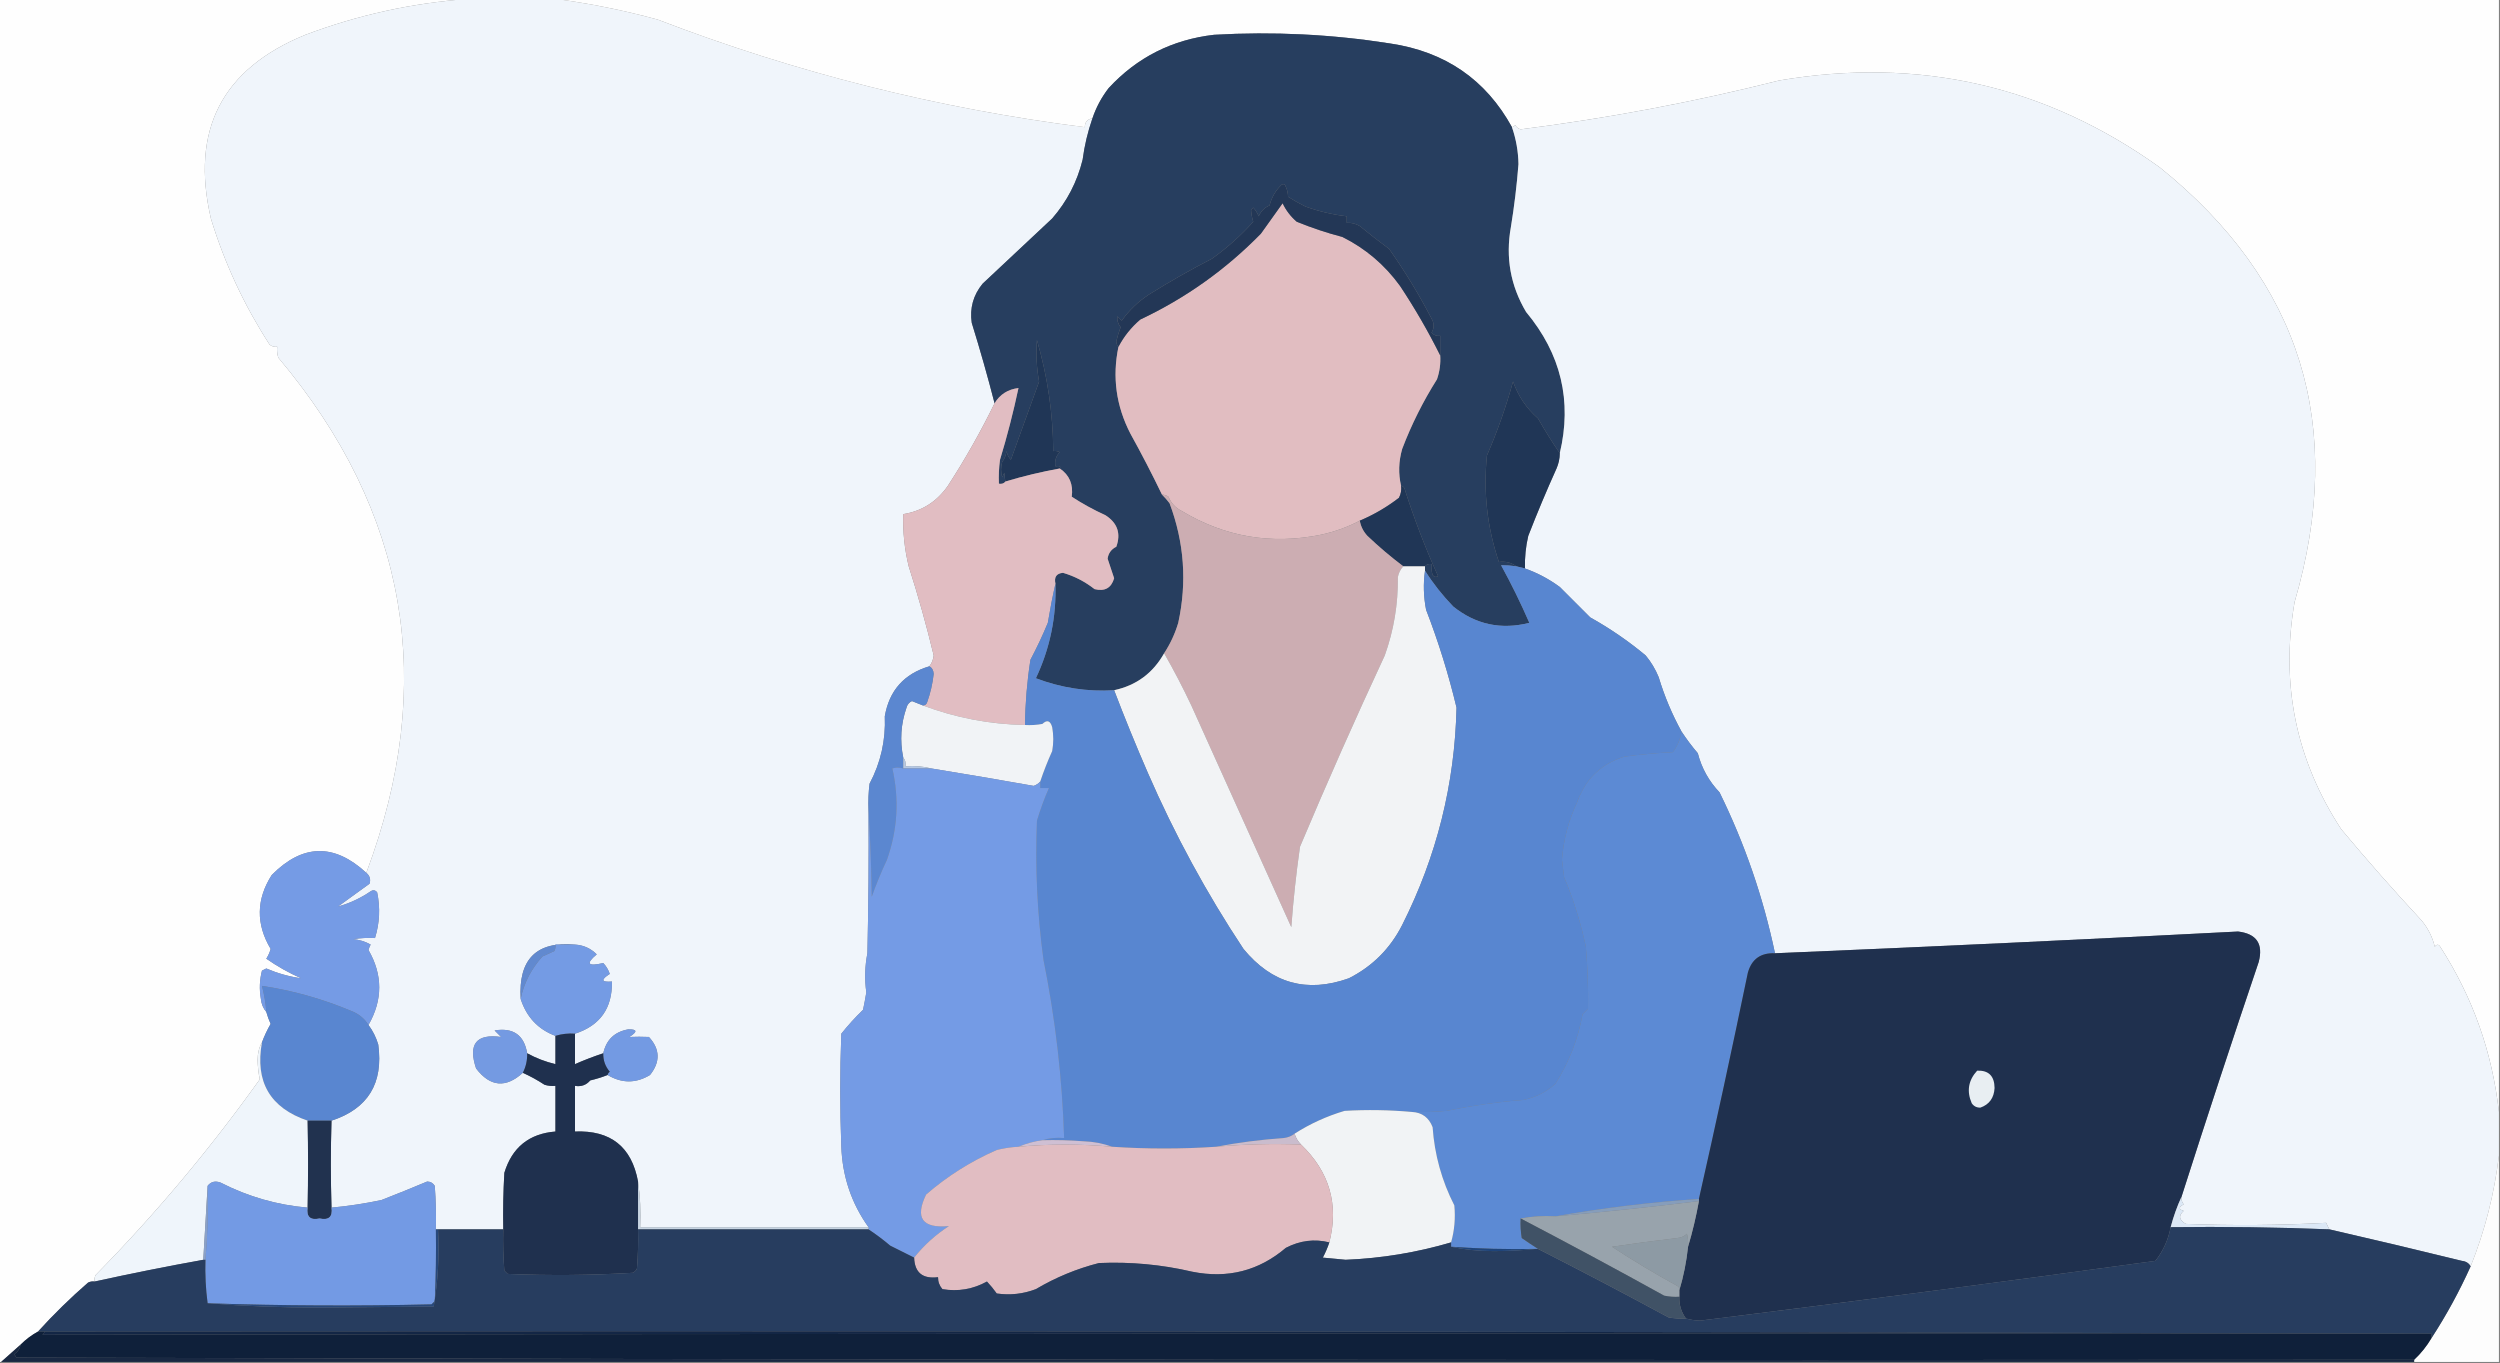 <?xml version="1.0" encoding="UTF-8"?>
<!DOCTYPE svg PUBLIC "-//W3C//DTD SVG 1.1//EN" "http://www.w3.org/Graphics/SVG/1.1/DTD/svg11.dtd">
<svg xmlns="http://www.w3.org/2000/svg" version="1.1" width="1150px" height="627px" style="shape-rendering:geometricPrecision; text-rendering:geometricPrecision; image-rendering:optimizeQuality; fill-rule:evenodd; clip-rule:evenodd" xmlns:xlink="http://www.w3.org/1999/xlink">
<rect width="100%" height="100%" fill="#808080" stroke="none"/>
<g><path style="opacity:1" fill="#fefefe" d="M -0.5,-0.5 C 71.5,-0.5 143.5,-0.5 215.5,-0.5C 189.821,1.342 164.821,6.842 140.5,16C 102.078,31.675 87.578,59.841 97,100.5C 103.31,121.117 112.31,140.451 124,158.5C 125.011,159.337 126.178,159.67 127.5,159.5C 127.34,161.199 127.506,162.866 128,164.5C 187.718,235.473 201.218,314.473 168.5,401.5C 153.69,387.837 139.19,388.17 125,402.5C 117.842,413.723 117.675,425.057 124.5,436.5C 124.061,438.104 123.394,439.604 122.5,441C 127.481,444.494 132.814,447.494 138.5,450C 133.04,449.24 127.707,447.74 122.5,445.5C 121.833,445.833 121.167,446.167 120.5,446.5C 119.394,450.777 119.228,455.11 120,459.5C 120.24,461.852 121.073,463.852 122.5,465.5C 123.014,467.366 123.68,469.2 124.5,471C 122.921,473.737 121.588,476.571 120.5,479.5C 119.188,481.743 118.522,484.41 118.5,487.5C 118.544,490.555 118.877,493.555 119.5,496.5C 96.642,528.517 71.475,558.517 44,586.5C 43.517,587.448 43.35,588.448 43.5,589.5C 42.448,589.351 41.448,589.517 40.5,590C 32.373,597.057 24.706,604.557 17.5,612.5C 14.545,614.122 11.879,616.122 9.5,618.5C 6.474,621.195 3.474,623.862 0.5,626.5C 0.167,626.5 -0.167,626.5 -0.5,626.5C -0.5,417.5 -0.5,208.5 -0.5,-0.5 Z"/></g>
<g><path style="opacity:1" fill="#f0f5fb" d="M 215.5,-0.5 C 228.833,-0.5 242.167,-0.5 255.5,-0.5C 271.248,1.574 286.914,4.74 302.5,9C 366.216,33.47 431.716,49.97 499,58.5C 499.057,56.09 500.224,54.757 502.5,54.5C 500.363,60.641 498.863,66.974 498,73.5C 495.486,83.663 490.819,92.663 484,100.5C 473.333,110.5 462.667,120.5 452,130.5C 447.683,135.781 446.017,141.781 447,148.5C 450.811,160.765 454.311,173.098 457.5,185.5C 451.133,198.562 443.966,211.229 436,223.5C 430.93,230.776 424.096,235.11 415.5,236.5C 415.239,244.613 416.073,252.613 418,260.5C 422.348,274.041 426.181,287.708 429.5,301.5C 429.276,303.455 428.609,305.121 427.5,306.5C 415.891,309.94 409.058,317.607 407,329.5C 407.469,340.49 405.136,350.823 400,360.5C 399.501,364.486 399.334,368.486 399.5,372.5C 399.667,394.503 399.5,416.503 399,438.5C 397.827,444.509 397.66,450.509 398.5,456.5C 398.064,459.179 397.564,461.845 397,464.5C 393.425,467.953 390.091,471.619 387,475.5C 386.333,492.833 386.333,510.167 387,527.5C 387.509,541.195 391.675,553.528 399.5,564.5C 364.5,564.5 329.5,564.5 294.5,564.5C 294.825,557.313 294.491,550.313 293.5,543.5C 290.549,527.509 280.882,519.843 264.5,520.5C 264.5,513.5 264.5,506.5 264.5,499.5C 267.346,499.97 269.679,499.137 271.5,497C 274.285,496.342 276.951,495.509 279.5,494.5C 286.034,498.415 292.534,498.415 299,494.5C 303.825,488.458 303.659,482.624 298.5,477C 295.486,476.872 292.486,476.872 289.5,477C 293.352,474.588 293.185,473.421 289,473.5C 282.718,474.616 278.885,478.282 277.5,484.5C 272.992,485.998 268.658,487.664 264.5,489.5C 264.5,484.833 264.5,480.167 264.5,475.5C 276.045,471.766 281.712,463.766 281.5,451.5C 276.578,451.89 276.244,450.723 280.5,448C 279.87,446.108 278.87,444.441 277.5,443C 270.336,444.668 269.336,443.335 274.5,439C 271.744,436.247 268.411,434.747 264.5,434.5C 246.756,432.909 238.422,441.243 239.5,459.5C 242.186,467.848 247.519,473.514 255.5,476.5C 255.5,480.833 255.5,485.167 255.5,489.5C 250.961,488.43 246.628,486.764 242.5,484.5C 241.078,476.108 236.078,472.608 227.5,474C 228.5,475 229.5,476 230.5,477C 219.083,475.436 215.25,480.27 219,491.5C 225.487,499.967 232.653,500.634 240.5,493.5C 243.936,495.044 247.269,496.877 250.5,499C 252.134,499.494 253.801,499.66 255.5,499.5C 255.5,506.5 255.5,513.5 255.5,520.5C 243.376,521.484 235.543,527.817 232,539.5C 231.5,548.16 231.334,556.827 231.5,565.5C 221.5,565.5 211.5,565.5 201.5,565.5C 201.167,565.5 200.833,565.5 200.5,565.5C 200.666,558.825 200.5,552.158 200,545.5C 199.196,544.196 198.029,543.529 196.5,543.5C 189.546,546.43 182.546,549.263 175.5,552C 167.894,553.622 160.227,554.788 152.5,555.5C 152.093,542.251 152.093,528.918 152.5,515.5C 169.257,510.025 176.423,498.359 174,480.5C 173.014,477.194 171.514,474.194 169.5,471.5C 176.102,459.948 176.102,448.448 169.5,437C 169.735,436.127 170.069,435.293 170.5,434.5C 168.028,433.104 165.362,432.27 162.5,432C 165.817,431.502 169.15,431.335 172.5,431.5C 174.648,424.607 174.981,417.607 173.5,410.5C 172.635,409.417 171.635,409.251 170.5,410C 165.778,413.198 160.778,415.531 155.5,417C 160.333,413.5 165.167,410 170,406.5C 170.613,404.505 170.113,402.838 168.5,401.5C 201.218,314.473 187.718,235.473 128,164.5C 127.506,162.866 127.34,161.199 127.5,159.5C 126.178,159.67 125.011,159.337 124,158.5C 112.31,140.451 103.31,121.117 97,100.5C 87.578,59.841 102.078,31.675 140.5,16C 164.821,6.842 189.821,1.342 215.5,-0.5 Z"/></g>
<g><path style="opacity:1" fill="#fefefe" d="M 255.5,-0.5 C 553.5,-0.5 851.5,-0.5 1149.5,-0.5C 1149.5,170.167 1149.5,340.833 1149.5,511.5C 1146.46,484.035 1137.46,458.701 1122.5,435.5C 1121.73,434.289 1120.89,434.289 1120,435.5C 1118.94,431.085 1116.94,427.085 1114,423.5C 1101.29,409.797 1088.96,395.797 1077,381.5C 1056.17,349.648 1049,314.815 1055.5,277C 1079.22,196.027 1058.55,129.361 993.5,77C 941.052,39.407 882.719,26.073 818.5,37C 779.315,46.891 739.648,54.391 699.5,59.5C 698.353,59.182 697.519,58.516 697,57.5C 696.617,58.056 696.117,58.389 695.5,58.5C 683.463,36.602 664.796,23.769 639.5,20C 612.656,15.771 585.656,14.438 558.5,16C 539.237,18.215 523.07,26.381 510,40.5C 506.712,44.744 504.212,49.41 502.5,54.5C 500.224,54.757 499.057,56.09 499,58.5C 431.716,49.97 366.216,33.47 302.5,9C 286.914,4.74 271.248,1.574 255.5,-0.5 Z"/></g>
<g><path style="opacity:1" fill="#273e5f" d="M 695.5,58.5 C 697.397,63.988 698.397,69.655 698.5,75.5C 697.743,85.219 696.577,94.885 695,104.5C 692.496,118.433 694.83,131.433 702,143.5C 718.077,162.8 723.244,184.466 717.5,208.5C 713.993,203.373 710.659,198.039 707.5,192.5C 702.167,187.829 698.333,182.162 696,175.5C 692.789,187.134 688.789,198.468 684,209.5C 682.28,226.314 684.114,242.647 689.5,258.5C 692.553,258.111 695.22,258.777 697.5,260.5C 695.131,260.149 692.797,259.982 690.5,260C 695.25,268.666 699.583,277.5 703.5,286.5C 690.518,289.795 678.852,287.295 668.5,279C 663.541,273.888 659.207,268.388 655.5,262.5C 655.5,261.833 655.5,261.167 655.5,260.5C 656.209,259.596 657.209,259.263 658.5,259.5C 658.34,261.199 658.506,262.866 659,264.5C 659.718,265.451 660.551,265.617 661.5,265C 655.54,251.784 650.373,238.284 646,224.5C 645.617,223.944 645.117,223.611 644.5,223.5C 643.189,217.943 643.356,212.277 645,206.5C 649.279,195.276 654.612,184.609 661,174.5C 662.237,170.94 662.737,167.273 662.5,163.5C 662.5,160.5 662.5,157.5 662.5,154.5C 660.897,154.688 659.563,154.188 658.5,153C 659.576,151.274 659.743,149.441 659,147.5C 653.104,136.043 646.437,125.043 639,114.5C 634.448,111.132 629.948,107.632 625.5,104C 623.655,102.872 621.655,102.372 619.5,102.5C 619.5,101.5 619.5,100.5 619.5,99.5C 613.005,98.725 606.672,97.225 600.5,95C 597.636,93.587 594.97,92.087 592.5,90.5C 592.481,88.94 592.148,87.44 591.5,86C 591.15,84.743 590.483,84.409 589.5,85C 586.782,87.595 584.949,90.762 584,94.5C 581.667,95.5 580,97.167 579,99.5C 578.417,97.998 577.584,96.665 576.5,95.5C 576.167,95.833 575.833,96.167 575.5,96.5C 575.569,98.278 575.903,100.111 576.5,102C 570.804,108.362 564.471,114.029 557.5,119C 547.634,124.074 537.968,129.574 528.5,135.5C 523.578,138.711 519.411,142.711 516,147.5C 515.333,146.833 514.667,146.167 514,145.5C 513.768,147.283 514.268,148.95 515.5,150.5C 514.688,152.623 514.022,154.79 513.5,157C 513.528,158.07 513.861,158.903 514.5,159.5C 511.58,173.418 513.413,186.752 520,199.5C 525.086,208.672 529.92,218.005 534.5,227.5C 535.731,228.718 536.898,230.051 538,231.5C 544.748,249.476 546.081,267.809 542,286.5C 540.496,291.528 538.33,296.195 535.5,300.5C 530.369,309.636 522.702,315.302 512.5,317.5C 500.205,318.269 488.205,316.436 476.5,312C 482.983,298.279 485.983,283.779 485.5,268.5C 484.83,265.41 485.997,263.743 489,263.5C 494.323,265.078 499.156,267.578 503.5,271C 508.185,272.161 511.185,270.494 512.5,266C 511.5,263 510.5,260 509.5,257C 509.842,254.485 511.175,252.652 513.5,251.5C 515.699,245.386 514.032,240.553 508.5,237C 503.093,234.548 497.926,231.714 493,228.5C 493.774,222.838 491.94,218.505 487.5,215.5C 488.067,214.58 487.401,214.246 485.5,214.5C 485.083,211.921 485.75,209.754 487.5,208C 486.552,207.517 485.552,207.351 484.5,207.5C 484.363,190.106 481.863,173.106 477,156.5C 476.496,162.931 476.829,169.265 478,175.5C 473.665,187.513 469.331,199.513 465,211.5C 463.956,210.377 463.29,209.044 463,207.5C 462.784,209.384 462.117,211.051 461,212.5C 460.333,214.833 460.333,217.167 461,219.5C 461.333,218.833 461.667,218.167 462,217.5C 462.062,219.115 462.229,220.448 462.5,221.5C 461.791,222.404 460.791,222.737 459.5,222.5C 459.335,218.818 459.501,215.152 460,211.5C 463.307,200.604 466.14,189.604 468.5,178.5C 463.646,179.087 459.979,181.42 457.5,185.5C 454.311,173.098 450.811,160.765 447,148.5C 446.017,141.781 447.683,135.781 452,130.5C 462.667,120.5 473.333,110.5 484,100.5C 490.819,92.663 495.486,83.663 498,73.5C 498.863,66.974 500.363,60.641 502.5,54.5C 504.212,49.41 506.712,44.744 510,40.5C 523.07,26.381 539.237,18.215 558.5,16C 585.656,14.438 612.656,15.771 639.5,20C 664.796,23.769 683.463,36.602 695.5,58.5 Z"/></g>
<g><path style="opacity:1" fill="#f0f5fb" d="M 1149.5,511.5 C 1149.5,518.167 1149.5,524.833 1149.5,531.5C 1147.42,549.075 1143.09,566.075 1136.5,582.5C 1135.65,581.034 1134.32,580.2 1132.5,580C 1112.19,575.006 1091.86,570.172 1071.5,565.5C 1071.01,564.527 1070.51,563.527 1070,562.5C 1048.57,563.66 1027.07,563.826 1005.5,563C 1002.32,561.194 1001.98,559.194 1004.5,557C 1002.11,556.309 1002.11,555.309 1004.5,554C 1003.66,552.989 1003.33,551.822 1003.5,550.5C 1015.02,514.425 1026.86,478.425 1039,442.5C 1041.18,434.185 1038.02,429.518 1029.5,428.5C 958.522,432.194 887.522,435.527 816.5,438.5C 811.09,412.769 802.59,388.102 791,364.5C 786.091,359.345 782.757,353.345 781,346.5C 778.252,343.266 775.752,339.932 773.5,336.5C 769.13,328.562 765.63,320.229 763,311.5C 761.503,307.835 759.503,304.502 757,301.5C 749.043,294.877 740.543,289.044 731.5,284C 726.833,279.333 722.167,274.667 717.5,270C 712.517,266.344 707.184,263.511 701.5,261.5C 701.34,256.434 701.84,251.434 703,246.5C 707.057,236.052 711.391,225.718 716,215.5C 716.977,213.26 717.477,210.927 717.5,208.5C 723.244,184.466 718.077,162.8 702,143.5C 694.83,131.433 692.496,118.433 695,104.5C 696.577,94.885 697.743,85.219 698.5,75.5C 698.397,69.655 697.397,63.988 695.5,58.5C 696.117,58.389 696.617,58.056 697,57.5C 697.519,58.516 698.353,59.182 699.5,59.5C 739.648,54.391 779.315,46.891 818.5,37C 882.719,26.073 941.052,39.407 993.5,77C 1058.55,129.361 1079.22,196.027 1055.5,277C 1049,314.815 1056.17,349.648 1077,381.5C 1088.96,395.797 1101.29,409.797 1114,423.5C 1116.94,427.085 1118.94,431.085 1120,435.5C 1120.89,434.289 1121.73,434.289 1122.5,435.5C 1137.46,458.701 1146.46,484.035 1149.5,511.5 Z"/></g>
<g><path style="opacity:1" fill="#e1bdc1" d="M 662.5,163.5 C 662.737,167.273 662.237,170.94 661,174.5C 654.612,184.609 649.279,195.276 645,206.5C 643.356,212.277 643.189,217.943 644.5,223.5C 644.739,225.467 644.406,227.301 643.5,229C 637.937,233.28 631.937,236.78 625.5,239.5C 619.906,242.448 613.906,244.615 607.5,246C 584.72,250.637 563.387,246.97 543.5,235C 540.704,233.581 538.704,231.415 537.5,228.5C 536.583,227.873 535.583,227.539 534.5,227.5C 529.92,218.005 525.086,208.672 520,199.5C 513.413,186.752 511.58,173.418 514.5,159.5C 516.972,154.765 520.306,150.598 524.5,147C 545.374,137.148 563.874,123.982 580,107.5C 583.333,102.833 586.667,98.167 590,93.5C 591.561,96.783 593.727,99.617 596.5,102C 603.332,104.793 610.332,107.126 617.5,109C 628.145,114.307 636.978,121.807 644,131.5C 650.861,141.838 657.028,152.505 662.5,163.5 Z"/></g>
<g><path style="opacity:1" fill="#233756" d="M 662.5,163.5 C 657.028,152.505 650.861,141.838 644,131.5C 636.978,121.807 628.145,114.307 617.5,109C 610.332,107.126 603.332,104.793 596.5,102C 593.727,99.617 591.561,96.783 590,93.5C 586.667,98.167 583.333,102.833 580,107.5C 563.874,123.982 545.374,137.148 524.5,147C 520.306,150.598 516.972,154.765 514.5,159.5C 513.861,158.903 513.528,158.07 513.5,157C 514.022,154.79 514.688,152.623 515.5,150.5C 514.268,148.95 513.768,147.283 514,145.5C 514.667,146.167 515.333,146.833 516,147.5C 519.411,142.711 523.578,138.711 528.5,135.5C 537.968,129.574 547.634,124.074 557.5,119C 564.471,114.029 570.804,108.362 576.5,102C 575.903,100.111 575.569,98.278 575.5,96.5C 575.833,96.167 576.167,95.833 576.5,95.5C 577.584,96.665 578.417,97.998 579,99.5C 580,97.167 581.667,95.5 584,94.5C 584.949,90.762 586.782,87.595 589.5,85C 590.483,84.409 591.15,84.743 591.5,86C 592.148,87.44 592.481,88.94 592.5,90.5C 594.97,92.087 597.636,93.587 600.5,95C 606.672,97.225 613.005,98.725 619.5,99.5C 619.5,100.5 619.5,101.5 619.5,102.5C 621.655,102.372 623.655,102.872 625.5,104C 629.948,107.632 634.448,111.132 639,114.5C 646.437,125.043 653.104,136.043 659,147.5C 659.743,149.441 659.576,151.274 658.5,153C 659.563,154.188 660.897,154.688 662.5,154.5C 662.5,157.5 662.5,160.5 662.5,163.5 Z"/></g>
<g><path style="opacity:1" fill="#203656" d="M 717.5,208.5 C 717.477,210.927 716.977,213.26 716,215.5C 711.391,225.718 707.057,236.052 703,246.5C 701.84,251.434 701.34,256.434 701.5,261.5C 700.167,261.167 698.833,260.833 697.5,260.5C 695.22,258.777 692.553,258.111 689.5,258.5C 684.114,242.647 682.28,226.314 684,209.5C 688.789,198.468 692.789,187.134 696,175.5C 698.333,182.162 702.167,187.829 707.5,192.5C 710.659,198.039 713.993,203.373 717.5,208.5 Z"/></g>
<g><path style="opacity:1" fill="#203656" d="M 487.5,215.5 C 479.057,217.027 470.724,219.027 462.5,221.5C 462.229,220.448 462.062,219.115 462,217.5C 461.667,218.167 461.333,218.833 461,219.5C 460.333,217.167 460.333,214.833 461,212.5C 462.117,211.051 462.784,209.384 463,207.5C 463.29,209.044 463.956,210.377 465,211.5C 469.331,199.513 473.665,187.513 478,175.5C 476.829,169.265 476.496,162.931 477,156.5C 481.863,173.106 484.363,190.106 484.5,207.5C 485.552,207.351 486.552,207.517 487.5,208C 485.75,209.754 485.083,211.921 485.5,214.5C 487.401,214.246 488.067,214.58 487.5,215.5 Z"/></g>
<g><path style="opacity:1" fill="#e1bdc2" d="M 462.5,221.5 C 470.724,219.027 479.057,217.027 487.5,215.5C 491.94,218.505 493.774,222.838 493,228.5C 497.926,231.714 503.093,234.548 508.5,237C 514.032,240.553 515.699,245.386 513.5,251.5C 511.175,252.652 509.842,254.485 509.5,257C 510.5,260 511.5,263 512.5,266C 511.185,270.494 508.185,272.161 503.5,271C 499.156,267.578 494.323,265.078 489,263.5C 485.997,263.743 484.83,265.41 485.5,268.5C 484.178,274.336 483.012,280.336 482,286.5C 479.623,292.257 476.956,297.923 474,303.5C 472.445,313.442 471.612,323.442 471.5,333.5C 455.25,333.182 439.583,330.182 424.5,324.5C 425.497,324.53 426.164,324.03 426.5,323C 428.009,318.787 429.009,314.454 429.5,310C 429.392,308.319 428.725,307.152 427.5,306.5C 428.609,305.121 429.276,303.455 429.5,301.5C 426.181,287.708 422.348,274.041 418,260.5C 416.073,252.613 415.239,244.613 415.5,236.5C 424.096,235.11 430.93,230.776 436,223.5C 443.966,211.229 451.133,198.562 457.5,185.5C 459.979,181.42 463.646,179.087 468.5,178.5C 466.14,189.604 463.307,200.604 460,211.5C 459.501,215.152 459.335,218.818 459.5,222.5C 460.791,222.737 461.791,222.404 462.5,221.5 Z"/></g>
<g><path style="opacity:1" fill="#203656" d="M 644.5,223.5 C 645.117,223.611 645.617,223.944 646,224.5C 650.373,238.284 655.54,251.784 661.5,265C 660.551,265.617 659.718,265.451 659,264.5C 658.506,262.866 658.34,261.199 658.5,259.5C 657.209,259.263 656.209,259.596 655.5,260.5C 652.167,260.5 648.833,260.5 645.5,260.5C 639.793,256.207 634.293,251.541 629,246.5C 627.121,244.473 625.954,242.14 625.5,239.5C 631.937,236.78 637.937,233.28 643.5,229C 644.406,227.301 644.739,225.467 644.5,223.5 Z"/></g>
<g><path style="opacity:1" fill="#ccadb2" d="M 534.5,227.5 C 535.583,227.539 536.583,227.873 537.5,228.5C 538.704,231.415 540.704,233.581 543.5,235C 563.387,246.97 584.72,250.637 607.5,246C 613.906,244.615 619.906,242.448 625.5,239.5C 625.954,242.14 627.121,244.473 629,246.5C 634.293,251.541 639.793,256.207 645.5,260.5C 644.199,261.882 643.366,263.548 643,265.5C 643.16,277.872 641.16,289.872 637,301.5C 623.451,330.598 610.451,359.931 598,389.5C 596.235,401.882 594.902,414.216 594,426.5C 578.7,392.561 563.367,358.561 548,324.5C 544.096,316.226 539.929,308.226 535.5,300.5C 538.33,296.195 540.496,291.528 542,286.5C 546.081,267.809 544.748,249.476 538,231.5C 536.898,230.051 535.731,228.718 534.5,227.5 Z"/></g>
<g><path style="opacity:1" fill="#f2f3f5" d="M 645.5,260.5 C 648.833,260.5 652.167,260.5 655.5,260.5C 655.5,261.167 655.5,261.833 655.5,262.5C 654.651,268.443 654.818,274.443 656,280.5C 661.679,295.202 666.345,310.202 670,325.5C 669.213,360.649 660.88,393.982 645,425.5C 639.5,436.333 631.333,444.5 620.5,450C 601.206,456.904 585.039,452.404 572,436.5C 555.032,410.907 540.365,383.907 528,355.5C 522.516,342.887 517.349,330.221 512.5,317.5C 522.702,315.302 530.369,309.636 535.5,300.5C 539.929,308.226 544.096,316.226 548,324.5C 563.367,358.561 578.7,392.561 594,426.5C 594.902,414.216 596.235,401.882 598,389.5C 610.451,359.931 623.451,330.598 637,301.5C 641.16,289.872 643.16,277.872 643,265.5C 643.366,263.548 644.199,261.882 645.5,260.5 Z"/></g>
<g><path style="opacity:1" fill="#5886d0" d="M 697.5,260.5 C 698.833,260.833 700.167,261.167 701.5,261.5C 707.184,263.511 712.517,266.344 717.5,270C 722.167,274.667 726.833,279.333 731.5,284C 740.543,289.044 749.043,294.877 757,301.5C 759.503,304.502 761.503,307.835 763,311.5C 765.63,320.229 769.13,328.562 773.5,336.5C 772.952,340.037 771.619,343.204 769.5,346C 762.14,346.383 754.807,347.05 747.5,348C 736.695,351.201 729.362,358.201 725.5,369C 721.541,377.414 719.207,386.248 718.5,395.5C 718.833,398.167 719.167,400.833 719.5,403.5C 723.817,413.787 727.15,424.454 729.5,435.5C 730.3,445.068 730.633,454.568 730.5,464C 729.667,464.833 728.833,465.667 728,466.5C 725.869,478.102 721.702,488.768 715.5,498.5C 711.238,502.424 706.238,504.924 700.5,506C 688.728,506.938 677.062,508.604 665.5,511C 660.177,511.499 654.844,511.666 649.5,511.5C 639.181,510.566 628.847,510.399 618.5,511C 610.283,513.444 602.617,516.944 595.5,521.5C 594.121,522.609 592.455,523.276 590.5,523.5C 579.932,524.235 569.599,525.568 559.5,527.5C 543.489,528.578 527.489,528.578 511.5,527.5C 507.434,525.982 503.101,525.149 498.5,525C 492.175,524.5 485.842,524.334 479.5,524.5C 482.625,523.521 485.958,523.187 489.5,523.5C 488.625,495.913 485.458,468.58 480,441.5C 477.118,420.249 476.118,398.915 477,377.5C 478.556,372.327 480.389,367.327 482.5,362.5C 481.167,362.5 479.833,362.5 478.5,362.5C 478.5,361.5 478.5,360.5 478.5,359.5C 480.102,354.735 481.936,350.068 484,345.5C 484.667,341.833 484.667,338.167 484,334.5C 483.151,331.479 481.651,330.979 479.5,333C 476.854,333.497 474.187,333.664 471.5,333.5C 471.612,323.442 472.445,313.442 474,303.5C 476.956,297.923 479.623,292.257 482,286.5C 483.012,280.336 484.178,274.336 485.5,268.5C 485.983,283.779 482.983,298.279 476.5,312C 488.205,316.436 500.205,318.269 512.5,317.5C 517.349,330.221 522.516,342.887 528,355.5C 540.365,383.907 555.032,410.907 572,436.5C 585.039,452.404 601.206,456.904 620.5,450C 631.333,444.5 639.5,436.333 645,425.5C 660.88,393.982 669.213,360.649 670,325.5C 666.345,310.202 661.679,295.202 656,280.5C 654.818,274.443 654.651,268.443 655.5,262.5C 659.207,268.388 663.541,273.888 668.5,279C 678.852,287.295 690.518,289.795 703.5,286.5C 699.583,277.5 695.25,268.666 690.5,260C 692.797,259.982 695.131,260.149 697.5,260.5 Z"/></g>
<g><path style="opacity:1" fill="#f1f3f6" d="M 424.5,324.5 C 439.583,330.182 455.25,333.182 471.5,333.5C 474.187,333.664 476.854,333.497 479.5,333C 481.651,330.979 483.151,331.479 484,334.5C 484.667,338.167 484.667,341.833 484,345.5C 481.936,350.068 480.102,354.735 478.5,359.5C 477.739,360.391 476.739,361.058 475.5,361.5C 459.852,358.725 444.186,356.059 428.5,353.5C 424.702,352.517 420.702,352.183 416.5,352.5C 416.768,350.901 416.434,349.568 415.5,348.5C 413.888,340.658 414.388,332.991 417,325.5C 417.368,324.09 418.201,323.09 419.5,322.5C 421.195,323.174 422.862,323.841 424.5,324.5 Z"/></g>
<g><path style="opacity:1" fill="#5c8ad4" d="M 773.5,336.5 C 775.752,339.932 778.252,343.266 781,346.5C 782.757,353.345 786.091,359.345 791,364.5C 802.59,388.102 811.09,412.769 816.5,438.5C 809.895,438.211 805.729,441.211 804,447.5C 796.808,482.265 789.308,516.932 781.5,551.5C 759.228,553.002 737.228,555.669 715.5,559.5C 709.974,559.179 704.64,559.512 699.5,560.5C 699.335,563.518 699.502,566.518 700,569.5C 702.544,571.267 705.044,572.934 707.5,574.5C 707.167,574.5 706.833,574.5 706.5,574.5C 693.47,574.756 680.47,574.423 667.5,573.5C 667.5,572.833 667.5,572.167 667.5,571.5C 669.052,566.014 669.552,560.347 669,554.5C 663.227,543.18 659.894,531.18 659,518.5C 657.294,514.074 654.127,511.74 649.5,511.5C 654.844,511.666 660.177,511.499 665.5,511C 677.062,508.604 688.728,506.938 700.5,506C 706.238,504.924 711.238,502.424 715.5,498.5C 721.702,488.768 725.869,478.102 728,466.5C 728.833,465.667 729.667,464.833 730.5,464C 730.633,454.568 730.3,445.068 729.5,435.5C 727.15,424.454 723.817,413.787 719.5,403.5C 719.167,400.833 718.833,398.167 718.5,395.5C 719.207,386.248 721.541,377.414 725.5,369C 729.362,358.201 736.695,351.201 747.5,348C 754.807,347.05 762.14,346.383 769.5,346C 771.619,343.204 772.952,340.037 773.5,336.5 Z"/></g>
<g><path style="opacity:1" fill="#5b87d0" d="M 427.5,306.5 C 428.725,307.152 429.392,308.319 429.5,310C 429.009,314.454 428.009,318.787 426.5,323C 426.164,324.03 425.497,324.53 424.5,324.5C 422.862,323.841 421.195,323.174 419.5,322.5C 418.201,323.09 417.368,324.09 417,325.5C 414.388,332.991 413.888,340.658 415.5,348.5C 415.5,350.167 415.5,351.833 415.5,353.5C 413.669,352.948 412.003,352.948 410.5,353.5C 413.703,367.726 412.87,381.726 408,395.5C 405.384,401.063 403.051,406.729 401,412.5C 400.831,398.994 400.331,385.66 399.5,372.5C 399.334,368.486 399.501,364.486 400,360.5C 405.136,350.823 407.469,340.49 407,329.5C 409.058,317.607 415.891,309.94 427.5,306.5 Z"/></g>
<g><path style="opacity:1" fill="#b6c8e3" d="M 415.5,348.5 C 416.434,349.568 416.768,350.901 416.5,352.5C 420.702,352.183 424.702,352.517 428.5,353.5C 424.167,353.5 419.833,353.5 415.5,353.5C 415.5,351.833 415.5,350.167 415.5,348.5 Z"/></g>
<g><path style="opacity:1" fill="#749be5" d="M 415.5,353.5 C 419.833,353.5 424.167,353.5 428.5,353.5C 444.186,356.059 459.852,358.725 475.5,361.5C 476.739,361.058 477.739,360.391 478.5,359.5C 478.5,360.5 478.5,361.5 478.5,362.5C 479.833,362.5 481.167,362.5 482.5,362.5C 480.389,367.327 478.556,372.327 477,377.5C 476.118,398.915 477.118,420.249 480,441.5C 485.458,468.58 488.625,495.913 489.5,523.5C 485.958,523.187 482.625,523.521 479.5,524.5C 475.69,524.997 472.024,525.997 468.5,527.5C 465.126,527.674 461.793,528.174 458.5,529C 446.6,534.197 435.766,541.03 426,549.5C 420.779,560.305 424.279,565.138 436.5,564C 430.347,567.989 425.014,572.822 420.5,578.5C 416.86,576.68 413.193,574.847 409.5,573C 406.271,570.259 402.938,567.759 399.5,565.5C 399.5,565.167 399.5,564.833 399.5,564.5C 391.675,553.528 387.509,541.195 387,527.5C 386.333,510.167 386.333,492.833 387,475.5C 390.091,471.619 393.425,467.953 397,464.5C 397.564,461.845 398.064,459.179 398.5,456.5C 397.66,450.509 397.827,444.509 399,438.5C 399.5,416.503 399.667,394.503 399.5,372.5C 400.331,385.66 400.831,398.994 401,412.5C 403.051,406.729 405.384,401.063 408,395.5C 412.87,381.726 413.703,367.726 410.5,353.5C 412.003,352.948 413.669,352.948 415.5,353.5 Z"/></g>
<g><path style="opacity:1" fill="#759be5" d="M 168.5,401.5 C 170.113,402.838 170.613,404.505 170,406.5C 165.167,410 160.333,413.5 155.5,417C 160.778,415.531 165.778,413.198 170.5,410C 171.635,409.251 172.635,409.417 173.5,410.5C 174.981,417.607 174.648,424.607 172.5,431.5C 169.15,431.335 165.817,431.502 162.5,432C 165.362,432.27 168.028,433.104 170.5,434.5C 170.069,435.293 169.735,436.127 169.5,437C 176.102,448.448 176.102,459.948 169.5,471.5C 167.637,468.482 164.97,466.315 161.5,465C 148.288,459.459 134.621,455.626 120.5,453.5C 121.525,457.427 122.192,461.427 122.5,465.5C 121.073,463.852 120.24,461.852 120,459.5C 119.228,455.11 119.394,450.777 120.5,446.5C 121.167,446.167 121.833,445.833 122.5,445.5C 127.707,447.74 133.04,449.24 138.5,450C 132.814,447.494 127.481,444.494 122.5,441C 123.394,439.604 124.061,438.104 124.5,436.5C 117.675,425.057 117.842,413.723 125,402.5C 139.19,388.17 153.69,387.837 168.5,401.5 Z"/></g>
<g><path style="opacity:1" fill="#1f304e" d="M 1003.5,550.5 C 1001.46,554.94 999.796,559.607 998.5,564.5C 997.417,570.258 995.083,575.424 991.5,580C 921.742,589.616 851.908,598.782 782,607.5C 779.745,607.434 777.578,607.101 775.5,606.5C 773.35,603.528 772.35,600.195 772.5,596.5C 772.5,595.5 772.5,594.5 772.5,593.5C 774.433,587.076 775.767,580.41 776.5,573.5C 778.53,566.703 780.197,559.703 781.5,552.5C 781.5,552.167 781.5,551.833 781.5,551.5C 789.308,516.932 796.808,482.265 804,447.5C 805.729,441.211 809.895,438.211 816.5,438.5C 887.522,435.527 958.522,432.194 1029.5,428.5C 1038.02,429.518 1041.18,434.185 1039,442.5C 1026.86,478.425 1015.02,514.425 1003.5,550.5 Z"/></g>
<g><path style="opacity:1" fill="#749be4" d="M 264.5,434.5 C 268.411,434.747 271.744,436.247 274.5,439C 269.336,443.335 270.336,444.668 277.5,443C 278.87,444.441 279.87,446.108 280.5,448C 276.244,450.723 276.578,451.89 281.5,451.5C 281.712,463.766 276.045,471.766 264.5,475.5C 261.391,475.264 258.391,475.597 255.5,476.5C 247.519,473.514 242.186,467.848 239.5,459.5C 240.995,452.269 244.328,445.769 249.5,440C 251.351,439.163 253.184,438.329 255,437.5C 255.483,436.552 255.649,435.552 255.5,434.5C 258.5,434.5 261.5,434.5 264.5,434.5 Z"/></g>
<g><path style="opacity:1" fill="#6189cf" d="M 264.5,434.5 C 261.5,434.5 258.5,434.5 255.5,434.5C 255.649,435.552 255.483,436.552 255,437.5C 253.184,438.329 251.351,439.163 249.5,440C 244.328,445.769 240.995,452.269 239.5,459.5C 238.422,441.243 246.756,432.909 264.5,434.5 Z"/></g>
<g><path style="opacity:1" fill="#5986d0" d="M 169.5,471.5 C 171.514,474.194 173.014,477.194 174,480.5C 176.423,498.359 169.257,510.025 152.5,515.5C 148.833,515.5 145.167,515.5 141.5,515.5C 124.227,509.633 117.227,497.633 120.5,479.5C 121.588,476.571 122.921,473.737 124.5,471C 123.68,469.2 123.014,467.366 122.5,465.5C 122.192,461.427 121.525,457.427 120.5,453.5C 134.621,455.626 148.288,459.459 161.5,465C 164.97,466.315 167.637,468.482 169.5,471.5 Z"/></g>
<g><path style="opacity:1" fill="#749ae2" d="M 242.5,484.5 C 242.595,487.692 241.929,490.692 240.5,493.5C 232.653,500.634 225.487,499.967 219,491.5C 215.25,480.27 219.083,475.436 230.5,477C 229.5,476 228.5,475 227.5,474C 236.078,472.608 241.078,476.108 242.5,484.5 Z"/></g>
<g><path style="opacity:1" fill="#739ae3" d="M 279.5,494.5 C 279.611,493.883 279.944,493.383 280.5,493C 278.415,490.581 277.415,487.747 277.5,484.5C 278.885,478.282 282.718,474.616 289,473.5C 293.185,473.421 293.352,474.588 289.5,477C 292.486,476.872 295.486,476.872 298.5,477C 303.659,482.624 303.825,488.458 299,494.5C 292.534,498.415 286.034,498.415 279.5,494.5 Z"/></g>
<g><path style="opacity:1" fill="#eff5fb" d="M 120.5,479.5 C 117.227,497.633 124.227,509.633 141.5,515.5C 141.779,528.857 141.779,542.19 141.5,555.5C 127.417,554.293 114.083,550.459 101.5,544C 99.011,543.059 97.011,543.559 95.5,545.5C 94.813,556.735 94.147,568.068 93.5,579.5C 76.767,582.517 60.1,585.85 43.5,589.5C 43.35,588.448 43.517,587.448 44,586.5C 71.475,558.517 96.642,528.517 119.5,496.5C 118.877,493.555 118.544,490.555 118.5,487.5C 118.522,484.41 119.188,481.743 120.5,479.5 Z"/></g>
<g><path style="opacity:1" fill="#e8eef2" d="M 909.5,492.5 C 914.776,492.298 917.443,494.965 917.5,500.5C 917.246,505.049 915.08,508.049 911,509.5C 909.289,509.561 907.956,508.894 907,507.5C 904.594,501.935 905.427,496.935 909.5,492.5 Z"/></g>
<g><path style="opacity:1" fill="#f1f3f5" d="M 649.5,511.5 C 654.127,511.74 657.294,514.074 659,518.5C 659.894,531.18 663.227,543.18 669,554.5C 669.552,560.347 669.052,566.014 667.5,571.5C 651.677,576.163 635.51,578.83 619,579.5C 615.5,579.167 612,578.833 608.5,578.5C 609.702,576.22 610.702,573.886 611.5,571.5C 615.923,554.091 611.59,539.091 598.5,526.5C 597.075,525.078 596.075,523.411 595.5,521.5C 602.617,516.944 610.283,513.444 618.5,511C 628.847,510.399 639.181,510.566 649.5,511.5 Z"/></g>
<g><path style="opacity:1" fill="#1f304e" d="M 264.5,475.5 C 264.5,480.167 264.5,484.833 264.5,489.5C 268.658,487.664 272.992,485.998 277.5,484.5C 277.415,487.747 278.415,490.581 280.5,493C 279.944,493.383 279.611,493.883 279.5,494.5C 276.951,495.509 274.285,496.342 271.5,497C 269.679,499.137 267.346,499.97 264.5,499.5C 264.5,506.5 264.5,513.5 264.5,520.5C 280.882,519.843 290.549,527.509 293.5,543.5C 293.5,550.833 293.5,558.167 293.5,565.5C 293.666,571.509 293.499,577.509 293,583.5C 292.612,584.428 291.945,585.095 291,585.5C 271.865,586.648 252.698,586.815 233.5,586C 233,585.5 232.5,585 232,584.5C 231.5,578.175 231.334,571.842 231.5,565.5C 231.334,556.827 231.5,548.16 232,539.5C 235.543,527.817 243.376,521.484 255.5,520.5C 255.5,513.5 255.5,506.5 255.5,499.5C 253.801,499.66 252.134,499.494 250.5,499C 247.269,496.877 243.936,495.044 240.5,493.5C 241.929,490.692 242.595,487.692 242.5,484.5C 246.628,486.764 250.961,488.43 255.5,489.5C 255.5,485.167 255.5,480.833 255.5,476.5C 258.391,475.597 261.391,475.264 264.5,475.5 Z"/></g>
<g><path style="opacity:1" fill="#21324f" d="M 141.5,515.5 C 145.167,515.5 148.833,515.5 152.5,515.5C 152.093,528.918 152.093,542.251 152.5,555.5C 153.091,559.741 151.258,561.407 147,560.5C 142.742,561.407 140.909,559.741 141.5,555.5C 141.779,542.19 141.779,528.857 141.5,515.5 Z"/></g>
<g><path style="opacity:1" fill="#cfbfd3" d="M 479.5,524.5 C 485.842,524.334 492.175,524.5 498.5,525C 503.101,525.149 507.434,525.982 511.5,527.5C 497.163,526.186 482.829,526.186 468.5,527.5C 472.024,525.997 475.69,524.997 479.5,524.5 Z"/></g>
<g><path style="opacity:1" fill="#cabccd" d="M 595.5,521.5 C 596.075,523.411 597.075,525.078 598.5,526.5C 585.521,525.998 572.521,526.331 559.5,527.5C 569.599,525.568 579.932,524.235 590.5,523.5C 592.455,523.276 594.121,522.609 595.5,521.5 Z"/></g>
<g><path style="opacity:1" fill="#e1bdc2" d="M 598.5,526.5 C 611.59,539.091 615.923,554.091 611.5,571.5C 604.67,569.797 598.003,570.63 591.5,574C 579.059,584.584 564.725,588.25 548.5,585C 534.333,581.69 519.999,580.356 505.5,581C 495.286,583.605 485.62,587.605 476.5,593C 470.672,595.227 464.672,595.893 458.5,595C 457.111,593.043 455.611,591.21 454,589.5C 447.57,593.054 440.737,594.221 433.5,593C 432.139,591.416 431.472,589.582 431.5,587.5C 424.411,588.396 420.745,585.396 420.5,578.5C 425.014,572.822 430.347,567.989 436.5,564C 424.279,565.138 420.779,560.305 426,549.5C 435.766,541.03 446.6,534.197 458.5,529C 461.793,528.174 465.126,527.674 468.5,527.5C 482.829,526.186 497.163,526.186 511.5,527.5C 527.489,528.578 543.489,528.578 559.5,527.5C 572.521,526.331 585.521,525.998 598.5,526.5 Z"/></g>
<g><path style="opacity:1" fill="#fdfdfd" d="M 1149.5,531.5 C 1149.5,563.167 1149.5,594.833 1149.5,626.5C 1136.5,626.5 1123.5,626.5 1110.5,626.5C 1110.5,626.167 1110.5,625.833 1110.5,625.5C 1113.64,622.571 1116.3,619.238 1118.5,615.5C 1125.33,604.988 1131.33,593.988 1136.5,582.5C 1143.09,566.075 1147.42,549.075 1149.5,531.5 Z"/></g>
<g><path style="opacity:1" fill="#8aa1c9" d="M 95.5,545.5 C 95.828,557.012 95.495,568.346 94.5,579.5C 94.167,579.5 93.833,579.5 93.5,579.5C 94.147,568.068 94.813,556.735 95.5,545.5 Z"/></g>
<g><path style="opacity:1" fill="#739ae4" d="M 141.5,555.5 C 140.909,559.741 142.742,561.407 147,560.5C 151.258,561.407 153.091,559.741 152.5,555.5C 160.227,554.788 167.894,553.622 175.5,552C 182.546,549.263 189.546,546.43 196.5,543.5C 198.029,543.529 199.196,544.196 200,545.5C 200.5,552.158 200.666,558.825 200.5,565.5C 200.667,576.505 200.5,587.505 200,598.5C 199.5,599 199,599.5 198.5,600C 164.095,600.826 129.762,600.659 95.5,599.5C 94.62,592.877 94.287,586.211 94.5,579.5C 95.495,568.346 95.828,557.012 95.5,545.5C 97.011,543.559 99.011,543.059 101.5,544C 114.083,550.459 127.417,554.293 141.5,555.5 Z"/></g>
<g><path style="opacity:1" fill="#98a3ac" d="M 781.5,552.5 C 780.197,559.703 778.53,566.703 776.5,573.5C 776.662,571.473 776.495,569.473 776,567.5C 774.82,568.684 773.32,569.351 771.5,569.5C 761.474,570.67 751.474,572.003 741.5,573.5C 751.226,579.88 761.226,585.88 771.5,591.5C 772.298,591.957 772.631,592.624 772.5,593.5C 772.5,594.5 772.5,595.5 772.5,596.5C 770.143,596.663 767.81,596.497 765.5,596C 743.632,583.9 721.632,572.066 699.5,560.5C 704.64,559.512 709.974,559.179 715.5,559.5C 737.549,557.562 759.549,555.228 781.5,552.5 Z"/></g>
<g><path style="opacity:1" fill="#869dbb" d="M 781.5,551.5 C 781.5,551.833 781.5,552.167 781.5,552.5C 759.549,555.228 737.549,557.562 715.5,559.5C 737.228,555.669 759.228,553.002 781.5,551.5 Z"/></g>
<g><path style="opacity:1" fill="#dce8f6" d="M 1003.5,550.5 C 1003.33,551.822 1003.66,552.989 1004.5,554C 1002.11,555.309 1002.11,556.309 1004.5,557C 1001.98,559.194 1002.32,561.194 1005.5,563C 1027.07,563.826 1048.57,563.66 1070,562.5C 1070.51,563.527 1071.01,564.527 1071.5,565.5C 1047.2,564.529 1022.87,564.196 998.5,564.5C 999.796,559.607 1001.46,554.94 1003.5,550.5 Z"/></g>
<g><path style="opacity:1" fill="#c7d4e2" d="M 293.5,543.5 C 294.491,550.313 294.825,557.313 294.5,564.5C 329.5,564.5 364.5,564.5 399.5,564.5C 399.5,564.833 399.5,565.167 399.5,565.5C 364.167,565.5 328.833,565.5 293.5,565.5C 293.5,558.167 293.5,550.833 293.5,543.5 Z"/></g>
<g><path style="opacity:1" fill="#273d5f" d="M 998.5,564.5 C 1022.87,564.196 1047.2,564.529 1071.5,565.5C 1091.86,570.172 1112.19,575.006 1132.5,580C 1134.32,580.2 1135.65,581.034 1136.5,582.5C 1131.33,593.988 1125.33,604.988 1118.5,615.5C 1118.5,614.833 1118.5,614.167 1118.5,613.5C 752.667,612.5 386.667,612.167 20.5,612.5C 19.5,612.5 18.5,612.5 17.5,612.5C 24.706,604.557 32.373,597.057 40.5,590C 41.448,589.517 42.448,589.351 43.5,589.5C 60.1,585.85 76.767,582.517 93.5,579.5C 93.833,579.5 94.167,579.5 94.5,579.5C 94.287,586.211 94.62,592.877 95.5,599.5C 112.487,600.833 129.82,601.5 147.5,601.5C 164.833,601.333 182.167,601.167 199.5,601C 201.466,589.419 202.133,577.586 201.5,565.5C 211.5,565.5 221.5,565.5 231.5,565.5C 231.334,571.842 231.5,578.175 232,584.5C 232.5,585 233,585.5 233.5,586C 252.698,586.815 271.865,586.648 291,585.5C 291.945,585.095 292.612,584.428 293,583.5C 293.499,577.509 293.666,571.509 293.5,565.5C 328.833,565.5 364.167,565.5 399.5,565.5C 402.938,567.759 406.271,570.259 409.5,573C 413.193,574.847 416.86,576.68 420.5,578.5C 420.745,585.396 424.411,588.396 431.5,587.5C 431.472,589.582 432.139,591.416 433.5,593C 440.737,594.221 447.57,593.054 454,589.5C 455.611,591.21 457.111,593.043 458.5,595C 464.672,595.893 470.672,595.227 476.5,593C 485.62,587.605 495.286,583.605 505.5,581C 519.999,580.356 534.333,581.69 548.5,585C 564.725,588.25 579.059,584.584 591.5,574C 598.003,570.63 604.67,569.797 611.5,571.5C 610.702,573.886 609.702,576.22 608.5,578.5C 612,578.833 615.5,579.167 619,579.5C 635.51,578.83 651.677,576.163 667.5,571.5C 667.5,572.167 667.5,572.833 667.5,573.5C 673.631,574.83 680.131,575.497 687,575.5C 693.675,575.5 700.175,575.166 706.5,574.5C 706.833,574.5 707.167,574.5 707.5,574.5C 727.593,584.714 747.593,595.214 767.5,606C 770.146,606.497 772.813,606.664 775.5,606.5C 777.578,607.101 779.745,607.434 782,607.5C 851.908,598.782 921.742,589.616 991.5,580C 995.083,575.424 997.417,570.258 998.5,564.5 Z"/></g>
<g><path style="opacity:1" fill="#8d9aa4" d="M 776.5,573.5 C 775.767,580.41 774.433,587.076 772.5,593.5C 772.631,592.624 772.298,591.957 771.5,591.5C 761.226,585.88 751.226,579.88 741.5,573.5C 751.474,572.003 761.474,570.67 771.5,569.5C 773.32,569.351 774.82,568.684 776,567.5C 776.495,569.473 776.662,571.473 776.5,573.5 Z"/></g>
<g><path style="opacity:1" fill="#1e447b" d="M 667.5,573.5 C 680.47,574.423 693.47,574.756 706.5,574.5C 700.175,575.166 693.675,575.5 687,575.5C 680.131,575.497 673.631,574.83 667.5,573.5 Z"/></g>
<g><path style="opacity:1" fill="#405266" d="M 699.5,560.5 C 721.632,572.066 743.632,583.9 765.5,596C 767.81,596.497 770.143,596.663 772.5,596.5C 772.35,600.195 773.35,603.528 775.5,606.5C 772.813,606.664 770.146,606.497 767.5,606C 747.593,595.214 727.593,584.714 707.5,574.5C 705.044,572.934 702.544,571.267 700,569.5C 699.502,566.518 699.335,563.518 699.5,560.5 Z"/></g>
<g><path style="opacity:1" fill="#27487b" d="M 200.5,565.5 C 200.833,565.5 201.167,565.5 201.5,565.5C 202.133,577.586 201.466,589.419 199.5,601C 182.167,601.167 164.833,601.333 147.5,601.5C 129.82,601.5 112.487,600.833 95.5,599.5C 129.762,600.659 164.095,600.826 198.5,600C 199,599.5 199.5,599 200,598.5C 200.5,587.505 200.667,576.505 200.5,565.5 Z"/></g>
<g><path style="opacity:1" fill="#132645" d="M 20.5,612.5 C 386.667,612.167 752.667,612.5 1118.5,613.5C 752.125,613.336 385.792,613.502 19.5,614C 20.056,613.617 20.389,613.117 20.5,612.5 Z"/></g>
<g><path style="opacity:1" fill="#0f203a" d="M 17.5,612.5 C 18.5,612.5 19.5,612.5 20.5,612.5C 20.389,613.117 20.056,613.617 19.5,614C 385.792,613.502 752.125,613.336 1118.5,613.5C 1118.5,614.167 1118.5,614.833 1118.5,615.5C 1116.3,619.238 1113.64,622.571 1110.5,625.5C 743.215,625.828 375.548,625.495 7.5,624.5C 7.291,623.914 6.957,623.414 6.5,623C 8.141,621.871 9.141,620.371 9.5,618.5C 11.879,616.122 14.545,614.122 17.5,612.5 Z"/></g>
<g><path style="opacity:1" fill="#192842" d="M 9.5,618.5 C 9.141,620.371 8.141,621.871 6.5,623C 6.957,623.414 7.291,623.914 7.5,624.5C 375.548,625.495 743.215,625.828 1110.5,625.5C 1110.5,625.833 1110.5,626.167 1110.5,626.5C 740.5,626.5 370.5,626.5 0.5,626.5C 3.474,623.862 6.474,621.195 9.5,618.5 Z"/></g>
</svg>

